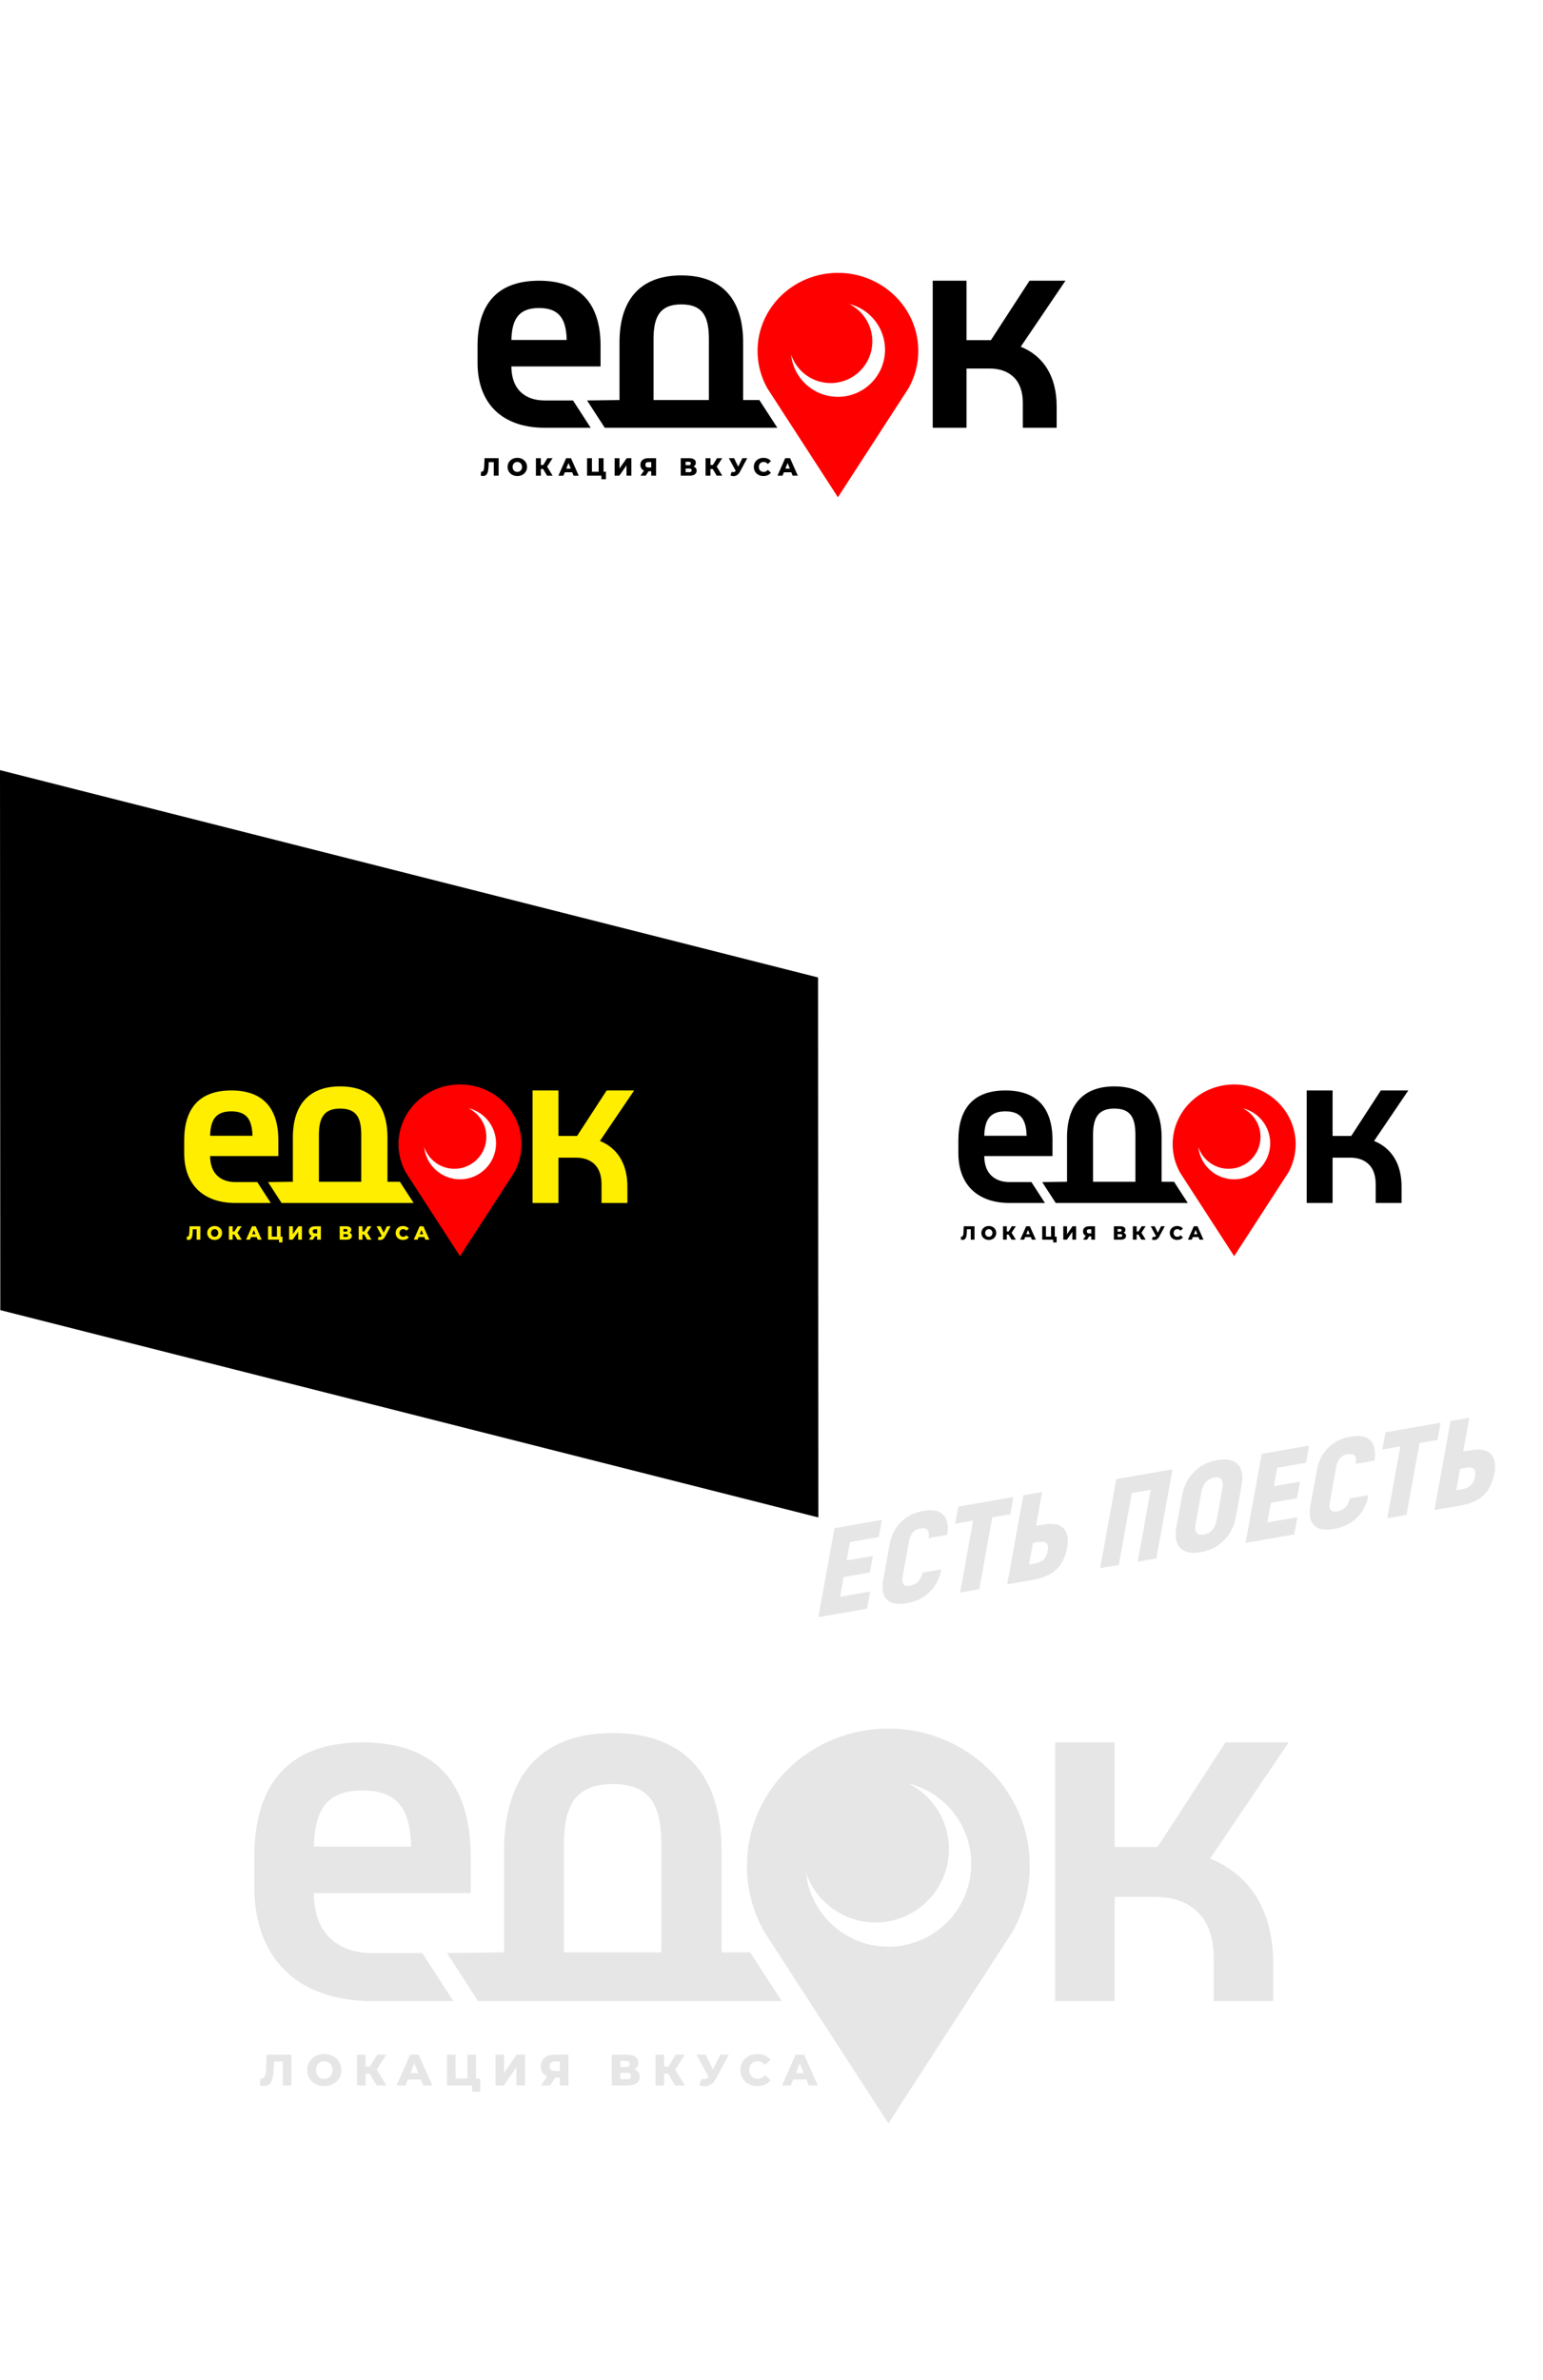 <?xml version="1.0" encoding="UTF-8"?> <!-- Creator: CorelDRAW --> <svg xmlns="http://www.w3.org/2000/svg" xmlns:xlink="http://www.w3.org/1999/xlink" xmlns:xodm="http://www.corel.com/coreldraw/odm/2003" xml:space="preserve" width="473.347mm" height="729.912mm" version="1.1" style="shape-rendering:geometricPrecision; text-rendering:geometricPrecision; image-rendering:optimizeQuality; fill-rule:evenodd; clip-rule:evenodd" viewBox="0 0 39379.83 60724.6"> <defs> <style type="text/css"> <![CDATA[ .fil1 {fill:black} .fil6 {fill:#E6E6E6} .fil3 {fill:red} .fil0 {fill:white} .fil4 {fill:#FFEE00;fill-rule:nonzero} .fil2 {fill:black;fill-rule:nonzero} .fil5 {fill:#E6E6E6;fill-rule:nonzero} ]]> </style> </defs> <g id="Слой_x0020_1">  <polygon class="fil0" points="-0,0 39379.83,0 39379.83,60724.6 -0,60724.6 "></polygon> <polygon class="fil1" points="-0,19649.54 20878.01,24939.18 20885.65,38716.46 7.65,33426.82 "></polygon> <path class="fil2" d="M29963.61 30152.02l350.76 541.49 -3370.44 0 -345.43 -533.28 633.5 -8.2 0 -1129.06c0,-816.66 395.51,-1304.5 1207.13,-1304.5 811.63,0 1207.13,487.85 1207.13,1304.5l0 1129.06 317.37 0zm-986.02 0l0 -1186.5c0,-423.43 -103.38,-680.96 -538.48,-680.96 -431.87,0 -542.57,259.1 -542.57,680.96l0 1186.5 1081.04 0z"></path> <path class="fil2" d="M34457.4 29536.69l-447.46 0 0 1156.82 -660.46 0 0 -2871.53 660.46 0 0 1160.92 475.85 0 754.81 -1160.92 701.48 0 -873.42 1289.14c444.26,179.53 701.45,578.92 701.45,1163.96l0 418.43 -660.46 0 0 -475.86c0,-224.24 -58.11,-393.82 -174.34,-508.67 -116.22,-114.86 -275.52,-172.29 -477.9,-172.29z"></path> <path class="fil2" d="M24870.95 31287.65l0 341.5 -95.13 0 0 -264.92 -98.06 0 -1.95 55.62c-1.63,48.79 -5.62,88.46 -11.96,119.03 -6.34,30.57 -17.15,54.23 -32.45,70.99 -15.28,16.75 -36.91,25.12 -64.88,25.12 -13.01,0 -27.65,-1.96 -43.91,-5.86l5.37 -79.03c4.23,0.97 8.62,1.46 13.17,1.46 12.69,0 22.45,-5.04 29.28,-15.12 6.83,-10.08 11.71,-24.15 14.63,-42.2 2.93,-18.04 4.88,-41.55 5.86,-70.49l4.88 -136.11 275.16 0zm364.97 348.33c-36.11,0 -68.54,-7.65 -97.33,-22.93 -28.79,-15.29 -51.39,-36.43 -67.81,-63.43 -16.43,-27 -24.64,-57.4 -24.64,-91.23 0,-33.83 8.21,-64.23 24.64,-91.23 16.42,-27 39.03,-48.14 67.81,-63.42 28.79,-15.29 61.22,-22.93 97.33,-22.93 36.11,0 68.54,7.64 97.33,22.93 28.79,15.28 51.39,36.42 67.81,63.42 16.43,27 24.64,57.4 24.64,91.23 0,33.83 -8.21,64.23 -24.64,91.23 -16.42,27 -39.03,48.14 -67.81,63.43 -28.79,15.28 -61.22,22.93 -97.33,22.93zm0 -80.01c17.24,0 32.85,-4.07 46.84,-12.2 13.98,-8.14 25.04,-19.6 33.17,-34.4 8.14,-14.79 12.2,-31.79 12.2,-50.98 0,-19.18 -4.06,-36.18 -12.2,-50.98 -8.13,-14.8 -19.18,-26.26 -33.17,-34.39 -13.98,-8.13 -29.6,-12.2 -46.84,-12.2 -17.24,0 -32.85,4.07 -46.84,12.2 -13.98,8.13 -25.04,19.59 -33.17,34.39 -8.14,14.8 -12.2,31.8 -12.2,50.98 0,19.19 4.06,36.19 12.2,50.98 8.13,14.8 19.18,26.26 33.17,34.4 13.98,8.13 29.6,12.2 46.84,12.2zm503.53 -57.57l-43.91 0 0 130.75 -96.11 0 0 -341.5 96.11 0 0 132.7 46.35 0 81.47 -132.7 101.48 0 -106.85 164.9 107.82 176.6 -108.79 0 -77.57 -130.75zm568.89 64.4l-144.41 0 -26.83 66.35 -98.55 0 150.76 -341.5 95.13 0 151.24 341.5 -100.5 0 -26.84 -66.35zm-28.29 -71.23l-43.91 -109.28 -43.91 109.28 87.82 0zm686.96 60.98l0 146.36 -88.3 0 0 -69.77 -280.04 0 0 -341.5 95.13 0 0 264.91 131.24 0 0 -264.91 95.13 0 0 264.91 46.84 0zm169.82 -264.91l95.13 0 0 200.51 141 -200.51 90.74 0 0 341.5 -95.13 0 0 -200.02 -140.51 200.02 -91.23 0 0 -341.5zm809.9 0l0 341.5 -95.13 0 0 -85.86 -52.69 0 -56.11 85.86 -101.48 0 69.28 -100.02c-22.77,-10.08 -40.17,-24.63 -52.2,-43.66 -12.04,-19.03 -18.05,-41.71 -18.05,-68.06 0,-26.66 6.18,-49.76 18.54,-69.28 12.35,-19.51 30.08,-34.48 53.18,-44.88 23.09,-10.41 50.08,-15.61 80.98,-15.61l153.68 0zm-151.72 76.11c-38.05,0 -57.08,17.4 -57.08,52.2 0,17.24 4.79,30.33 14.39,39.28 9.59,8.94 23.49,13.42 41.71,13.42l57.57 0 0 -104.89 -56.59 0zm881.63 86.84c20.16,6.51 35.53,16.59 46.1,30.25 10.57,13.66 15.86,30.57 15.86,50.74 0,30.24 -11.79,54.07 -35.37,71.47 -23.59,17.4 -57,26.1 -100.26,26.1l-175.15 0 0 -341.5 165.87 0c40.98,0 72.78,7.72 95.38,23.17 22.6,15.45 33.91,37.32 33.91,65.62 0,16.59 -3.99,31.23 -11.96,43.91 -7.97,12.69 -19.43,22.77 -34.39,30.25zm-153.68 -26.35l61.47 0c27.32,0 40.98,-11.21 40.98,-33.66 0,-22.44 -13.66,-33.66 -40.98,-33.66l-61.47 0 0 67.32zm76.11 135.63c27.98,0 41.96,-11.87 41.96,-35.62 0,-23.09 -13.98,-34.64 -41.96,-34.64l-76.11 0 0 70.26 76.11 0zm453.77 -61.47l-43.91 0 0 130.75 -96.11 0 0 -341.5 96.11 0 0 132.7 46.35 0 81.47 -132.7 101.48 0 -106.85 164.9 107.82 176.6 -108.79 0 -77.57 -130.75zm673.78 -210.76l-141.48 263.93c-14.96,28.29 -33.26,49.76 -54.88,64.4 -21.63,14.63 -45.29,21.95 -70.99,21.95 -18.86,0 -39.03,-4.23 -60.49,-12.69l22.93 -71.23c13.34,3.9 24.72,5.86 34.15,5.86 9.43,0 17.8,-2.11 25.12,-6.35 7.31,-4.23 14.07,-10.89 20.24,-20l-132.7 -245.88 101.96 0 79.53 164.9 82.45 -164.9 94.16 0zm316.67 348.33c-35.77,0 -67.89,-7.56 -96.36,-22.69 -28.46,-15.12 -50.82,-36.18 -67.08,-63.18 -16.26,-27 -24.39,-57.57 -24.39,-91.72 0,-34.15 8.13,-64.73 24.39,-91.71 16.26,-27 38.62,-48.06 67.08,-63.19 28.46,-15.12 60.58,-22.68 96.36,-22.68 31.22,0 59.36,5.52 84.4,16.58 25.04,11.06 45.86,27 62.45,47.81l-61.47 55.62c-22.11,-26.67 -48.94,-40.01 -80.5,-40.01 -18.54,0 -35.04,4.07 -49.52,12.2 -14.47,8.13 -25.69,19.59 -33.66,34.39 -7.97,14.8 -11.96,31.8 -11.96,50.98 0,19.19 3.99,36.19 11.96,50.98 7.97,14.8 19.19,26.26 33.66,34.4 14.48,8.13 30.98,12.2 49.52,12.2 31.56,0 58.39,-13.34 80.5,-40.01l61.47 55.62c-16.59,20.82 -37.4,36.76 -62.45,47.81 -25.04,11.06 -53.18,16.59 -84.4,16.59zm544.02 -73.18l-144.41 0 -26.83 66.35 -98.55 0 150.76 -341.5 95.13 0 151.24 341.5 -100.5 0 -26.84 -66.35zm-28.29 -71.23l-43.91 -109.28 -43.91 109.28 87.82 0z"></path> <path class="fil3" d="M31497.94 27668.98c866.95,0 1569.76,682.24 1569.76,1523.84 0,264.61 -69.48,513.48 -191.7,730.33l-1378.06 2127.4 -1378.08 -2127.43c-122.2,-216.85 -191.68,-465.71 -191.68,-730.31 0,-841.59 702.81,-1523.84 1569.76,-1523.84z"></path> <path class="fil0" d="M32170.26 29006.19c0,449.92 -364.72,814.65 -814.65,814.65 -359.17,0 -664.01,-232.44 -772.38,-555.08 48.04,462.79 439.22,823.63 914.71,823.63 507.94,0 919.71,-411.77 919.71,-919.71 0,-431.97 -297.83,-794.31 -699.33,-893.06 267.87,133.44 451.94,409.98 451.94,729.57z"></path> <path class="fil2" d="M26669.28 30693.5l-897.41 0c-811.62,0 -1312.7,-455.01 -1312.7,-1271.68l0 -328.17c0,-816.66 389.72,-1271.68 1201.33,-1271.68 811.62,0 1201.33,455.02 1201.33,1271.68l0 402 -1742.1 0c2.79,216.12 60.85,380.23 174.22,492.27 116.23,114.86 275.53,172.29 477.91,172.29l551.96 0 345.45 533.28zm-1548.93 -1714.72l1080.32 0c-10.05,-387.82 -128.24,-623.53 -540.16,-623.53 -411.91,0 -530.11,235.71 -540.16,623.53z"></path> <path class="fil4" d="M10205.82 30152.02l350.76 541.49 -3370.44 0 -345.44 -533.28 633.5 -8.2 0 -1129.06c0,-816.66 395.51,-1304.5 1207.13,-1304.5 811.62,0 1207.12,487.85 1207.12,1304.5l0 1129.06 317.37 0zm-986.02 0l0 -1186.5c0,-423.43 -103.38,-680.96 -538.47,-680.96 -431.88,0 -542.58,259.1 -542.58,680.96l0 1186.5 1081.04 0z"></path> <path class="fil4" d="M14699.6 29536.69l-447.45 0 0 1156.82 -660.46 0 0 -2871.53 660.46 0 0 1160.92 475.85 0 754.8 -1160.92 701.48 0 -873.42 1289.14c444.25,179.53 701.44,578.92 701.44,1163.96l0 418.43 -660.45 0 0 -475.86c0,-224.24 -58.12,-393.82 -174.34,-508.67 -116.23,-114.86 -275.53,-172.29 -477.91,-172.29z"></path> <path class="fil4" d="M5113.16 31287.65l0 341.5 -95.13 0 0 -264.92 -98.06 0 -1.95 55.62c-1.63,48.79 -5.62,88.46 -11.96,119.03 -6.34,30.57 -17.15,54.23 -32.45,70.99 -15.28,16.75 -36.91,25.12 -64.88,25.12 -13.01,0 -27.65,-1.96 -43.91,-5.86l5.37 -79.03c4.23,0.97 8.62,1.46 13.17,1.46 12.69,0 22.45,-5.04 29.28,-15.12 6.83,-10.08 11.71,-24.15 14.63,-42.2 2.93,-18.04 4.88,-41.55 5.86,-70.49l4.88 -136.11 275.16 0zm364.97 348.33c-36.11,0 -68.54,-7.65 -97.33,-22.93 -28.79,-15.29 -51.39,-36.43 -67.81,-63.43 -16.43,-27 -24.64,-57.4 -24.64,-91.23 0,-33.83 8.21,-64.23 24.64,-91.23 16.42,-27 39.03,-48.14 67.81,-63.42 28.79,-15.29 61.22,-22.93 97.33,-22.93 36.11,0 68.54,7.64 97.33,22.93 28.79,15.28 51.39,36.42 67.81,63.42 16.43,27 24.64,57.4 24.64,91.23 0,33.83 -8.21,64.23 -24.64,91.23 -16.42,27 -39.03,48.14 -67.81,63.43 -28.79,15.28 -61.22,22.93 -97.33,22.93zm0 -80.01c17.24,0 32.85,-4.07 46.84,-12.2 13.98,-8.14 25.04,-19.6 33.17,-34.4 8.14,-14.79 12.2,-31.79 12.2,-50.98 0,-19.18 -4.06,-36.18 -12.2,-50.98 -8.13,-14.8 -19.18,-26.26 -33.17,-34.39 -13.98,-8.13 -29.6,-12.2 -46.84,-12.2 -17.24,0 -32.85,4.07 -46.84,12.2 -13.98,8.13 -25.04,19.59 -33.17,34.39 -8.14,14.8 -12.2,31.8 -12.2,50.98 0,19.19 4.06,36.19 12.2,50.98 8.13,14.8 19.18,26.26 33.17,34.4 13.98,8.13 29.6,12.2 46.84,12.2zm503.53 -57.57l-43.91 0 0 130.75 -96.11 0 0 -341.5 96.11 0 0 132.7 46.35 0 81.47 -132.7 101.48 0 -106.85 164.9 107.82 176.6 -108.79 0 -77.57 -130.75zm568.89 64.4l-144.41 0 -26.83 66.35 -98.55 0 150.76 -341.5 95.13 0 151.24 341.5 -100.5 0 -26.84 -66.35zm-28.29 -71.23l-43.91 -109.28 -43.91 109.28 87.82 0zm686.96 60.98l0 146.36 -88.3 0 0 -69.77 -280.04 0 0 -341.5 95.13 0 0 264.91 131.24 0 0 -264.91 95.13 0 0 264.91 46.84 0zm169.82 -264.91l95.13 0 0 200.51 141 -200.51 90.74 0 0 341.5 -95.13 0 0 -200.02 -140.51 200.02 -91.23 0 0 -341.5zm809.9 0l0 341.5 -95.13 0 0 -85.86 -52.69 0 -56.11 85.86 -101.48 0 69.28 -100.02c-22.77,-10.08 -40.17,-24.63 -52.2,-43.66 -12.04,-19.03 -18.05,-41.71 -18.05,-68.06 0,-26.66 6.18,-49.76 18.54,-69.28 12.35,-19.51 30.08,-34.48 53.18,-44.88 23.09,-10.41 50.08,-15.61 80.98,-15.61l153.68 0zm-151.72 76.11c-38.05,0 -57.08,17.4 -57.08,52.2 0,17.24 4.79,30.33 14.39,39.28 9.59,8.94 23.49,13.42 41.71,13.42l57.57 0 0 -104.89 -56.59 0zm881.63 86.84c20.16,6.51 35.53,16.59 46.1,30.25 10.57,13.66 15.86,30.57 15.86,50.74 0,30.24 -11.79,54.07 -35.37,71.47 -23.59,17.4 -57,26.1 -100.26,26.1l-175.15 0 0 -341.5 165.87 0c40.98,0 72.78,7.72 95.38,23.17 22.6,15.45 33.91,37.32 33.91,65.62 0,16.59 -3.99,31.23 -11.96,43.91 -7.97,12.69 -19.43,22.77 -34.39,30.25zm-153.68 -26.35l61.47 0c27.32,0 40.98,-11.21 40.98,-33.66 0,-22.44 -13.66,-33.66 -40.98,-33.66l-61.47 0 0 67.32zm76.11 135.63c27.98,0 41.96,-11.87 41.96,-35.62 0,-23.09 -13.98,-34.64 -41.96,-34.64l-76.11 0 0 70.26 76.11 0zm453.77 -61.47l-43.91 0 0 130.75 -96.11 0 0 -341.5 96.11 0 0 132.7 46.35 0 81.47 -132.7 101.48 0 -106.85 164.9 107.82 176.6 -108.79 0 -77.57 -130.75zm673.78 -210.76l-141.48 263.93c-14.96,28.29 -33.26,49.76 -54.88,64.4 -21.63,14.63 -45.29,21.95 -70.99,21.95 -18.86,0 -39.03,-4.23 -60.49,-12.69l22.93 -71.23c13.34,3.9 24.72,5.86 34.15,5.86 9.43,0 17.8,-2.11 25.12,-6.35 7.31,-4.23 14.07,-10.89 20.24,-20l-132.7 -245.88 101.96 0 79.53 164.9 82.45 -164.9 94.16 0zm316.67 348.33c-35.77,0 -67.89,-7.56 -96.36,-22.69 -28.46,-15.12 -50.82,-36.18 -67.08,-63.18 -16.26,-27 -24.39,-57.57 -24.39,-91.72 0,-34.15 8.13,-64.73 24.39,-91.71 16.26,-27 38.62,-48.06 67.08,-63.19 28.46,-15.12 60.58,-22.68 96.36,-22.68 31.22,0 59.36,5.52 84.4,16.58 25.04,11.06 45.86,27 62.45,47.81l-61.47 55.62c-22.11,-26.67 -48.94,-40.01 -80.5,-40.01 -18.54,0 -35.04,4.07 -49.52,12.2 -14.47,8.13 -25.69,19.59 -33.66,34.39 -7.97,14.8 -11.96,31.8 -11.96,50.98 0,19.19 3.99,36.19 11.96,50.98 7.97,14.8 19.19,26.26 33.66,34.4 14.48,8.13 30.98,12.2 49.52,12.2 31.56,0 58.39,-13.34 80.5,-40.01l61.47 55.62c-16.59,20.82 -37.4,36.76 -62.45,47.81 -25.04,11.06 -53.18,16.59 -84.4,16.59zm544.02 -73.18l-144.41 0 -26.83 66.35 -98.55 0 150.76 -341.5 95.13 0 151.24 341.5 -100.5 0 -26.84 -66.35zm-28.29 -71.23l-43.91 -109.28 -43.91 109.28 87.82 0z"></path> <path class="fil3" d="M11740.15 27668.98c866.96,0 1569.76,682.24 1569.76,1523.84 0,264.61 -69.48,513.48 -191.7,730.33l-1378.06 2127.4 -1378.07 -2127.43c-122.21,-216.85 -191.69,-465.71 -191.69,-730.31 0,-841.59 702.82,-1523.84 1569.76,-1523.84z"></path> <path class="fil0" d="M12412.47 29006.19c0,449.92 -364.73,814.65 -814.66,814.65 -359.16,0 -664.01,-232.44 -772.38,-555.08 48.04,462.79 439.22,823.63 914.71,823.63 507.94,0 919.71,-411.77 919.71,-919.71 0,-431.97 -297.83,-794.31 -699.33,-893.06 267.88,133.44 451.95,409.98 451.95,729.57z"></path> <path class="fil4" d="M6911.49 30693.5l-897.4 0c-811.62,0 -1312.7,-455.01 -1312.7,-1271.68l0 -328.17c0,-816.66 389.72,-1271.68 1201.33,-1271.68 811.61,0 1201.33,455.02 1201.33,1271.68l0 402 -1742.11 0c2.79,216.12 60.85,380.23 174.23,492.27 116.22,114.86 275.53,172.29 477.91,172.29l551.95 0 345.45 533.28zm-1548.93 -1714.72l1080.32 0c-10.05,-387.82 -128.24,-623.53 -540.16,-623.53 -411.92,0 -530.11,235.71 -540.16,623.53z"></path> <g id="_105553140632832"> <path class="fil5" d="M19145 49812.21l806.43 1244.93 -7748.96 0 -794.2 -1226.08 1456.48 -18.85 0 -2595.83c0,-1877.57 909.31,-2999.16 2775.3,-2999.16 1866,0 2775.28,1121.6 2775.28,2999.16l0 2595.83 729.66 0zm-2266.95 0l0 -2727.88c0,-973.5 -237.67,-1565.58 -1238,-1565.58 -992.92,0 -1247.42,595.69 -1247.42,1565.58l0 2727.88 2485.42 0z"></path> <path class="fil5" d="M29476.61 48397.5l-1028.74 0 0 2659.63 -1518.45 0 0 -6601.9 1518.45 0 0 2669.05 1094.01 0 1735.37 -2669.05 1612.76 0 -2008.07 2963.84c1021.38,412.74 1612.69,1330.99 1612.69,2676.05l0 962 -1518.43 0 0 -1094.06c0,-515.55 -133.62,-905.41 -400.83,-1169.47 -267.21,-264.07 -633.47,-396.1 -1098.76,-396.1z"></path> <path class="fil5" d="M7436.51 52423.16l0 785.14 -218.72 0 0 -609.04 -225.45 0 -4.48 127.86c-3.74,112.16 -12.9,203.39 -27.48,273.68 -14.58,70.29 -39.44,124.69 -74.59,163.2 -35.14,38.5 -84.87,57.76 -149.18,57.76 -29.91,0 -63.56,-4.48 -100.95,-13.46l12.35 -181.7c9.72,2.25 19.81,3.37 30.28,3.37 29.16,0 51.59,-11.6 67.3,-34.78 15.7,-23.18 26.92,-55.52 33.64,-97.02 6.73,-41.5 11.22,-95.52 13.46,-162.07l11.21 -312.94 632.6 0zm839.08 800.84c-83,0 -157.6,-17.57 -223.77,-52.71 -66.17,-35.14 -118.14,-83.75 -155.91,-145.81 -37.76,-62.06 -56.64,-131.97 -56.64,-209.74 0,-77.77 18.88,-147.68 56.64,-209.74 37.76,-62.06 89.73,-110.67 155.91,-145.81 66.17,-35.14 140.76,-52.71 223.77,-52.71 82.99,0 157.59,17.57 223.76,52.71 66.18,35.14 118.14,83.75 155.91,145.81 37.76,62.06 56.65,131.97 56.65,209.74 0,77.77 -18.89,147.68 -56.65,209.74 -37.76,62.06 -89.73,110.67 -155.91,145.81 -66.17,35.14 -140.76,52.71 -223.76,52.71zm0 -183.94c39.63,0 75.52,-9.35 107.67,-28.04 32.15,-18.69 57.58,-45.05 76.27,-79.07 18.69,-34.03 28.04,-73.09 28.04,-117.21 0,-44.12 -9.35,-83.19 -28.04,-117.21 -18.69,-34.02 -44.12,-60.38 -76.27,-79.08 -32.15,-18.69 -68.04,-28.04 -107.67,-28.04 -39.63,0 -75.52,9.34 -107.68,28.04 -32.15,18.69 -57.58,45.06 -76.27,79.08 -18.69,34.03 -28.04,73.09 -28.04,117.21 0,44.12 9.34,83.19 28.04,117.21 18.69,34.02 44.12,60.37 76.27,79.07 32.15,18.69 68.04,28.04 107.68,28.04zm1157.62 -132.35l-100.95 0 0 300.6 -220.96 0 0 -785.14 220.96 0 0 305.08 106.56 0 187.31 -305.08 233.29 0 -245.63 379.11 247.88 406.03 -250.12 0 -178.34 -300.6zm1307.92 148.05l-332 0 -61.69 152.55 -226.57 0 346.58 -785.14 218.72 0 347.71 785.14 -231.06 0 -61.69 -152.55zm-65.06 -163.75l-100.95 -251.25 -100.95 251.25 201.9 0zm1579.36 140.2l0 336.49 -203.02 0 0 -160.39 -643.81 0 0 -785.14 218.71 0 0 609.04 301.72 0 0 -609.04 218.72 0 0 609.04 107.68 0zm390.43 -609.04l218.71 0 0 460.99 324.15 -460.99 208.63 0 0 785.14 -218.72 0 0 -459.87 -323.03 459.87 -209.74 0 0 -785.14zm1862 0l0 785.14 -218.72 0 0 -197.4 -121.13 0 -128.99 197.4 -233.29 0 159.27 -229.93c-52.34,-23.18 -92.35,-56.65 -120.02,-100.38 -27.66,-43.74 -41.5,-95.91 -41.5,-156.47 0,-61.31 14.21,-114.41 42.62,-159.27 28.42,-44.87 69.17,-79.27 122.26,-103.19 53.09,-23.93 115.15,-35.89 186.19,-35.89l353.31 0zm-348.83 174.97c-87.49,0 -131.23,40 -131.23,120.02 0,39.63 11.03,69.73 33.09,90.29 22.06,20.56 54.03,30.84 95.9,30.84l132.35 0 0 -241.15 -130.11 0zm2026.9 199.65c46.36,14.95 81.69,38.14 105.99,69.54 24.3,31.41 36.46,70.28 36.46,116.65 0,69.54 -27.1,124.32 -81.32,164.32 -54.21,40.01 -131.04,60.01 -230.49,60.01l-402.66 0 0 -785.14 381.35 0c94.22,0 167.31,17.76 219.28,53.28 51.96,35.52 77.95,85.81 77.95,150.86 0,38.14 -9.16,71.79 -27.48,100.95 -18.33,29.16 -44.68,52.35 -79.08,69.54zm-353.32 -60.57l141.33 0c62.81,0 94.22,-25.8 94.22,-77.4 0,-51.6 -31.41,-77.4 -94.22,-77.4l-141.33 0 0 154.79zm174.97 311.81c64.31,0 96.46,-27.3 96.46,-81.88 0,-53.09 -32.15,-79.64 -96.46,-79.64l-174.97 0 0 161.52 174.97 0zm1043.22 -141.33l-100.95 0 0 300.6 -220.96 0 0 -785.14 220.96 0 0 305.08 106.56 0 187.31 -305.08 233.29 0 -245.63 379.11 247.88 406.03 -250.12 0 -178.34 -300.6zm1549.07 -484.54l-325.27 606.8c-34.39,65.05 -76.46,114.4 -126.18,148.05 -49.73,33.64 -104.13,50.47 -163.2,50.47 -43.37,0 -89.73,-9.73 -139.08,-29.17l52.71 -163.75c30.66,8.97 56.83,13.46 78.52,13.46 21.68,0 40.94,-4.87 57.76,-14.58 16.82,-9.73 32.34,-25.05 46.55,-45.99l-305.08 -565.3 234.42 0 182.83 379.11 189.56 -379.11 216.47 0zm728.04 800.84c-82.25,0 -156.09,-17.38 -221.52,-52.15 -65.42,-34.77 -116.84,-83.19 -154.23,-145.25 -37.39,-62.06 -56.08,-132.35 -56.08,-210.86 0,-78.51 18.69,-148.8 56.08,-210.86 37.39,-62.06 88.8,-110.48 154.23,-145.25 65.43,-34.78 139.27,-52.15 221.52,-52.15 71.79,0 136.46,12.7 194.04,38.13 57.58,25.42 105.43,62.06 143.57,109.92l-141.32 127.86c-50.85,-61.31 -112.54,-91.97 -185.07,-91.97 -42.62,0 -80.57,9.34 -113.84,28.04 -33.28,18.69 -59.07,45.06 -77.39,79.08 -18.33,34.03 -27.49,73.09 -27.49,117.21 0,44.12 9.16,83.19 27.49,117.21 18.32,34.02 44.11,60.37 77.39,79.07 33.28,18.69 71.22,28.04 113.84,28.04 72.54,0 134.23,-30.66 185.07,-91.97l141.32 127.86c-38.14,47.86 -85.99,84.5 -143.57,109.92 -57.58,25.42 -122.25,38.13 -194.04,38.13zm1250.73 -168.24l-332 0 -61.69 152.55 -226.57 0 346.58 -785.14 218.72 0 347.71 785.14 -231.06 0 -61.69 -152.55zm-65.06 -163.75l-100.95 -251.25 -100.95 251.25 201.9 0z"></path> <path class="fil6" d="M22672.57 44103.48c1993.2,0 3609,1568.55 3609,3503.46 0,608.36 -159.73,1180.52 -440.72,1679.1l-3168.28 4891.08 -3168.33 -4891.16c-280.96,-498.54 -440.7,-1070.68 -440.7,-1679.01 0,-1934.9 1615.83,-3503.46 3609.03,-3503.46zm1545.73 3074.36c0,1034.41 -838.55,1872.95 -1872.95,1872.95 -825.75,0 -1526.62,-534.38 -1775.79,-1276.17 110.47,1063.99 1009.81,1893.6 2103.02,1893.6 1167.8,0 2114.5,-946.71 2114.5,-2114.51 0,-993.14 -684.73,-1826.18 -1607.83,-2053.2 615.86,306.76 1039.06,942.57 1039.06,1677.33z"></path> <path class="fil5" d="M11571.04 51057.14l-2063.22 0c-1865.98,0 -3018.01,-1046.13 -3018.01,-2923.71l0 -754.49c0,-1877.57 895.99,-2923.7 2761.98,-2923.7 1865.98,0 2761.98,1046.13 2761.98,2923.7l0 924.26 -4005.25 0c6.41,496.88 139.89,874.18 400.56,1131.76 267.21,264.08 633.47,396.1 1098.75,396.1l1269.01 0 794.21 1226.08zm-3561.13 -3942.29l2483.75 0c-23.1,-891.64 -294.85,-1433.54 -1241.88,-1433.54 -947.03,0 -1218.78,541.89 -1241.88,1433.54z"></path> </g> <g id="_105553141347808"> <path class="fil2" d="M19380.22 10206.65l458.33 707.57 -4404.18 0 -451.39 -696.85 827.8 -10.72 0 -1475.36c0,-1067.13 516.82,-1704.59 1577.37,-1704.59 1060.56,0 1577.36,637.47 1577.36,1704.59l0 1475.36 414.72 0zm-1288.45 0l0 -1550.41c0,-553.3 -135.08,-889.81 -703.62,-889.81 -564.33,0 -708.98,338.57 -708.98,889.81l0 1550.41 1412.61 0z"></path> <path class="fil2" d="M25252.28 9402.59l-584.7 0 0 1511.62 -863.03 0 0 -3752.25 863.03 0 0 1516.98 621.79 0 986.3 -1516.98 916.63 0 -1141.3 1684.53c580.51,234.58 916.59,756.49 916.59,1520.96l0 546.76 -863.02 0 0 -621.81c0,-293.02 -75.94,-514.61 -227.81,-664.68 -151.87,-150.09 -360.04,-225.13 -624.48,-225.13z"></path> <path class="fil2" d="M12725.59 11690.6l0 446.25 -124.31 0 0 -346.16 -128.14 0 -2.55 72.67c-2.13,63.75 -7.34,115.6 -15.62,155.55 -8.29,39.95 -22.41,70.86 -42.39,92.75 -19.97,21.89 -48.24,32.84 -84.79,32.84 -17,0 -36.12,-2.55 -57.37,-7.65l7.01 -103.28c5.52,1.28 11.26,1.91 17.21,1.91 16.57,0 29.32,-6.59 38.24,-19.76 8.93,-13.18 15.3,-31.56 19.13,-55.14 3.83,-23.59 6.37,-54.29 7.65,-92.12l6.37 -177.86 359.54 0zm476.9 455.17c-47.18,0 -89.57,-9.99 -127.18,-29.97 -37.61,-19.97 -67.15,-47.6 -88.62,-82.87 -21.46,-35.27 -32.19,-75.02 -32.19,-119.21 0,-44.2 10.73,-83.94 32.19,-119.22 21.46,-35.27 51.01,-62.89 88.62,-82.87 37.61,-19.97 80,-29.97 127.18,-29.97 47.17,0 89.57,9.99 127.18,29.97 37.61,19.97 67.15,47.6 88.61,82.87 21.46,35.27 32.2,75.02 32.2,119.22 0,44.19 -10.73,83.93 -32.2,119.21 -21.46,35.27 -51,62.89 -88.61,82.87 -37.61,19.97 -80.01,29.97 -127.18,29.97zm0 -104.55c22.52,0 42.92,-5.32 61.2,-15.94 18.28,-10.62 32.72,-25.61 43.35,-44.94 10.62,-19.33 15.93,-41.54 15.93,-66.61 0,-25.07 -5.31,-47.29 -15.93,-66.62 -10.63,-19.33 -25.07,-34.32 -43.35,-44.94 -18.28,-10.62 -38.68,-15.94 -61.2,-15.94 -22.53,0 -42.93,5.32 -61.2,15.94 -18.28,10.62 -32.73,25.61 -43.35,44.94 -10.62,19.33 -15.94,41.55 -15.94,66.62 0,25.07 5.32,47.28 15.94,66.61 10.62,19.33 25.07,34.32 43.35,44.94 18.27,10.62 38.67,15.94 61.2,15.94zm657.94 -75.22l-57.37 0 0 170.85 -125.58 0 0 -446.25 125.58 0 0 173.4 60.57 0 106.46 -173.4 132.6 0 -139.62 215.47 140.89 230.77 -142.16 0 -101.36 -170.85zm743.37 84.15l-188.7 0 -35.06 86.7 -128.78 0 196.99 -446.25 124.31 0 197.63 446.25 -131.33 0 -35.06 -86.7zm-36.98 -93.08l-57.37 -142.79 -57.37 142.79 114.74 0zm897.65 79.69l0 191.25 -115.38 0 0 -91.16 -365.92 0 0 -446.25 124.31 0 0 346.16 171.49 0 0 -346.16 124.31 0 0 346.16 61.2 0zm221.9 -346.16l124.31 0 0 262.01 184.23 -262.01 118.58 0 0 446.25 -124.31 0 0 -261.37 -183.6 261.37 -119.21 0 0 -446.25zm1058.29 0l0 446.25 -124.31 0 0 -112.2 -68.85 0 -73.31 112.2 -132.6 0 90.52 -130.69c-29.75,-13.17 -52.49,-32.19 -68.21,-57.05 -15.72,-24.86 -23.59,-54.5 -23.59,-88.93 0,-34.85 8.07,-65.02 24.23,-90.52 16.15,-25.5 39.31,-45.05 69.48,-58.65 30.17,-13.6 65.45,-20.4 105.82,-20.4l200.81 0zm-198.26 99.45c-49.72,0 -74.58,22.74 -74.58,68.21 0,22.52 6.27,39.63 18.81,51.31 12.54,11.69 30.7,17.54 54.5,17.54l75.22 0 0 -137.06 -73.95 0zm1152 113.48c26.35,8.49 46.43,21.67 60.24,39.52 13.81,17.85 20.72,39.95 20.72,66.31 0,39.52 -15.4,70.65 -46.21,93.39 -30.82,22.74 -74.48,34.11 -131.01,34.11l-228.86 0 0 -446.25 216.75 0c53.55,0 95.09,10.09 124.63,30.28 29.53,20.18 44.3,48.77 44.3,85.74 0,21.68 -5.2,40.8 -15.62,57.38 -10.42,16.57 -25.39,29.75 -44.94,39.53zm-200.81 -34.43l80.32 0c35.7,0 53.55,-14.67 53.55,-43.99 0,-29.32 -17.85,-43.98 -53.55,-43.98l-80.32 0 0 87.98zm99.45 177.22c36.55,0 54.83,-15.52 54.83,-46.54 0,-30.17 -18.28,-45.26 -54.83,-45.26l-99.45 0 0 91.8 99.45 0zm592.92 -80.32l-57.37 0 0 170.85 -125.58 0 0 -446.25 125.58 0 0 173.4 60.57 0 106.46 -173.4 132.6 0 -139.62 215.47 140.89 230.77 -142.16 0 -101.36 -170.85zm880.44 -275.4l-184.87 344.88c-19.55,36.98 -43.45,65.02 -71.71,84.15 -28.27,19.13 -59.18,28.69 -92.76,28.69 -24.65,0 -51,-5.52 -79.04,-16.57l29.96 -93.08c17.43,5.1 32.3,7.65 44.63,7.65 12.32,0 23.27,-2.76 32.83,-8.29 9.57,-5.52 18.39,-14.24 26.46,-26.14l-173.39 -321.3 133.24 0 103.91 215.47 107.74 -215.47 123.04 0zm413.79 455.17c-46.75,0 -88.72,-9.88 -125.91,-29.64 -37.19,-19.77 -66.41,-47.29 -87.65,-82.56 -21.25,-35.27 -31.88,-75.22 -31.88,-119.84 0,-44.63 10.63,-84.58 31.88,-119.85 21.25,-35.27 50.47,-62.8 87.65,-82.56 37.19,-19.76 79.16,-29.64 125.91,-29.64 40.8,0 77.56,7.23 110.28,21.68 32.73,14.45 59.92,35.27 81.61,62.47l-80.32 72.68c-28.9,-34.85 -63.97,-52.28 -105.19,-52.28 -24.23,0 -45.79,5.32 -64.71,15.94 -18.91,10.62 -33.57,25.61 -43.98,44.94 -10.41,19.33 -15.62,41.55 -15.62,66.62 0,25.07 5.21,47.28 15.62,66.61 10.42,19.33 25.07,34.32 43.98,44.94 18.92,10.62 40.48,15.94 64.71,15.94 41.22,0 76.29,-17.43 105.19,-52.27l80.32 72.67c-21.68,27.2 -48.88,48.03 -81.61,62.47 -32.72,14.45 -69.48,21.68 -110.28,21.68zm710.86 -95.62l-188.7 0 -35.06 86.7 -128.78 0 196.99 -446.25 124.31 0 197.63 446.25 -131.33 0 -35.06 -86.7zm-36.98 -93.08l-57.37 -142.79 -57.37 142.79 114.74 0z"></path> <path class="fil3" d="M21385.13 6962.05c1132.86,0 2051.22,891.5 2051.22,1991.22 0,345.77 -90.79,670.96 -250.49,954.33l-1800.73 2779.89 -1800.74 -2779.93c-159.69,-283.35 -250.47,-608.53 -250.47,-954.29 0,-1099.71 918.37,-1991.22 2051.22,-1991.22z"></path> <path class="fil0" d="M22263.66 8709.38c0,587.92 -476.6,1064.51 -1064.51,1064.51 -469.32,0 -867.67,-303.72 -1009.29,-725.32 62.78,604.72 573.93,1076.24 1195.26,1076.24 663.73,0 1201.8,-538.07 1201.8,-1201.79 0,-564.46 -389.17,-1037.93 -913.82,-1166.97 350.03,174.36 590.56,535.72 590.56,953.33z"></path> <path class="fil2" d="M15075.48 10914.22l-1172.65 0c-1060.55,0 -1715.31,-594.57 -1715.31,-1661.72l0 -428.82c0,-1067.13 509.25,-1661.72 1569.79,-1661.72 1060.55,0 1569.79,594.58 1569.79,1661.72l0 525.31 -2276.42 0c3.64,282.4 79.51,496.85 227.66,643.25 151.87,150.08 360.04,225.12 624.48,225.12l721.25 0 451.4 696.85zm-2023.99 -2240.63l1411.66 0c-13.13,-506.77 -167.58,-814.76 -705.83,-814.76 -538.25,0 -692.7,307.99 -705.83,814.76z"></path> </g> <path class="fil5" d="M22208.28 40606.24l-79.4 438.13 -1243.21 216.08 411.7 -2271.81 1209.71 -210.26 -79.4 438.13 -733.87 127.55 -85.27 470.59 666.84 -115.91 -76.46 421.91 -666.85 115.91 -91.16 503.04 767.38 -133.38zm924.84 301.3c-230.11,40 -396.8,7.68 -500.08,-96.95 -103.29,-104.63 -133.56,-274.87 -90.82,-510.7l159.97 -882.77c43.14,-238 139.93,-431.9 290.41,-581.69 150.47,-149.78 340.76,-244.67 570.86,-284.67 234.57,-40.77 404.05,-8.94 508.45,95.51 104.41,104.43 139.31,275.96 104.73,514.57l-475.85 82.7c12.11,-102.68 1.07,-173.06 -33.14,-211.11 -34.21,-38.07 -97.11,-49.13 -188.71,-33.21 -151.91,26.41 -245.51,136.97 -280.8,331.7l-159.97 882.77c-34.51,190.4 24.19,272.39 176.11,245.99 91.6,-15.92 163.85,-50.48 216.76,-103.68 52.92,-53.21 91.75,-130.16 116.48,-230.85l475.85 -82.7c-47.6,238.77 -148.11,432.26 -301.55,580.47 -153.44,148.2 -349.66,243.08 -588.7,284.62zm2650.84 -2274.38l-459.09 79.8 -332.3 1833.68 -489.24 85.03 332.3 -1833.68 -459.09 79.79 79.4 -438.13 1407.42 -244.62 -79.4 438.13zm333.36 -482.28l479.2 -83.29 -156.45 863.28 180.95 -31.46c250.21,-43.49 425.08,-11.53 524.62,95.85 99.54,107.38 129.52,270.32 89.92,488.86 -43.53,240.16 -134.58,426.25 -273.19,558.26 -138.59,132 -337.47,220.52 -596.61,265.56l-660.14 114.74 411.7 -2271.81zm284.69 1742.15c100.53,-17.47 177.61,-51.81 231.26,-103.05 53.64,-51.23 89.08,-124.44 106.34,-219.64 17.25,-95.21 6.44,-160.91 -32.44,-197.1 -38.88,-36.21 -107.46,-45.76 -205.76,-28.68l-140.74 24.47 -99.39 548.48 140.73 -24.47zm3109.63 -131.86l-475.84 82.7 332.3 -1833.68 -482.55 83.88 -332.3 1833.68 -475.83 82.7 411.7 -2271.81 1434.22 -249.28 -411.7 2271.81zm1131.58 -158.97c-239.03,41.55 -413.13,5.28 -522.27,-108.81 -109.14,-114.1 -141.76,-292.3 -97.84,-534.63l144.68 -798.38c43.91,-242.33 145.35,-443.84 304.28,-604.52 158.93,-160.69 357.93,-261.81 596.96,-303.36 239.04,-41.55 413.13,-5.27 522.27,108.83 109.14,114.08 141.75,292.3 97.84,534.62l-144.68 798.38c-43.92,242.33 -145.34,443.83 -304.28,604.53 -158.93,160.68 -357.92,261.8 -596.96,303.34zm81.16 -447.87c89.37,-15.53 161.38,-54.77 216.06,-117.7 54.68,-62.94 91.82,-148.5 111.43,-256.69l144.68 -798.38c19.6,-108.18 12.06,-185.97 -22.62,-233.38 -34.68,-47.4 -96.71,-63.34 -186.06,-47.81 -89.37,15.53 -161.38,54.77 -216.06,117.7 -54.68,62.94 -91.82,148.5 -111.42,256.68l-144.68 798.38c-19.61,108.19 -12.06,185.97 22.61,233.39 34.68,47.4 96.7,63.34 186.06,47.81zm2387.15 -443.2l-79.4 438.13 -1243.21 216.09 411.7 -2271.81 1209.7 -210.27 -79.39 438.13 -733.87 127.55 -85.28 470.59 666.85 -115.91 -76.46 421.91 -666.85 115.91 -91.16 503.04 767.38 -133.38zm924.83 301.31c-230.1,39.99 -396.8,7.68 -500.08,-96.95 -103.28,-104.63 -133.55,-274.87 -90.81,-510.71l159.97 -882.77c43.13,-238 139.93,-431.9 290.41,-581.68 150.47,-149.79 340.76,-244.68 570.86,-284.67 234.57,-40.77 404.05,-8.94 508.45,95.5 104.4,104.44 139.31,275.96 104.73,514.58l-475.84 82.7c12.11,-102.69 1.07,-173.07 -33.14,-211.12 -34.21,-38.06 -97.11,-49.13 -188.71,-33.2 -151.91,26.41 -245.51,136.97 -280.8,331.7l-159.97 882.77c-34.51,190.4 24.19,272.39 176.11,245.99 91.6,-15.92 163.85,-50.48 216.76,-103.69 52.92,-53.2 91.75,-130.15 116.48,-230.84l475.85 -82.7c-47.6,238.77 -148.11,432.26 -301.55,580.46 -153.43,148.21 -349.66,243.09 -588.7,284.63zm2650.85 -2274.38l-459.09 79.79 -332.3 1833.68 -489.24 85.04 332.29 -1833.68 -459.08 79.79 79.4 -438.13 1407.42 -244.62 -79.4 438.13zm333.36 -482.28l479.19 -83.29 -156.44 863.28 180.95 -31.45c250.21,-43.49 425.08,-11.54 524.62,95.84 99.54,107.38 129.52,270.33 89.91,488.87 -43.52,240.16 -134.58,426.25 -273.18,558.25 -138.59,132 -337.47,220.53 -596.61,265.57l-660.14 114.74 411.7 -2271.81zm284.69 1742.15c100.53,-17.47 177.61,-51.82 231.26,-103.06 53.64,-51.22 89.08,-124.44 106.34,-219.64 17.25,-95.21 6.44,-160.91 -32.44,-197.1 -38.88,-36.2 -107.46,-45.76 -205.76,-28.67l-140.74 24.46 -99.4 548.48 140.74 -24.46z"></path> </g> </svg> 